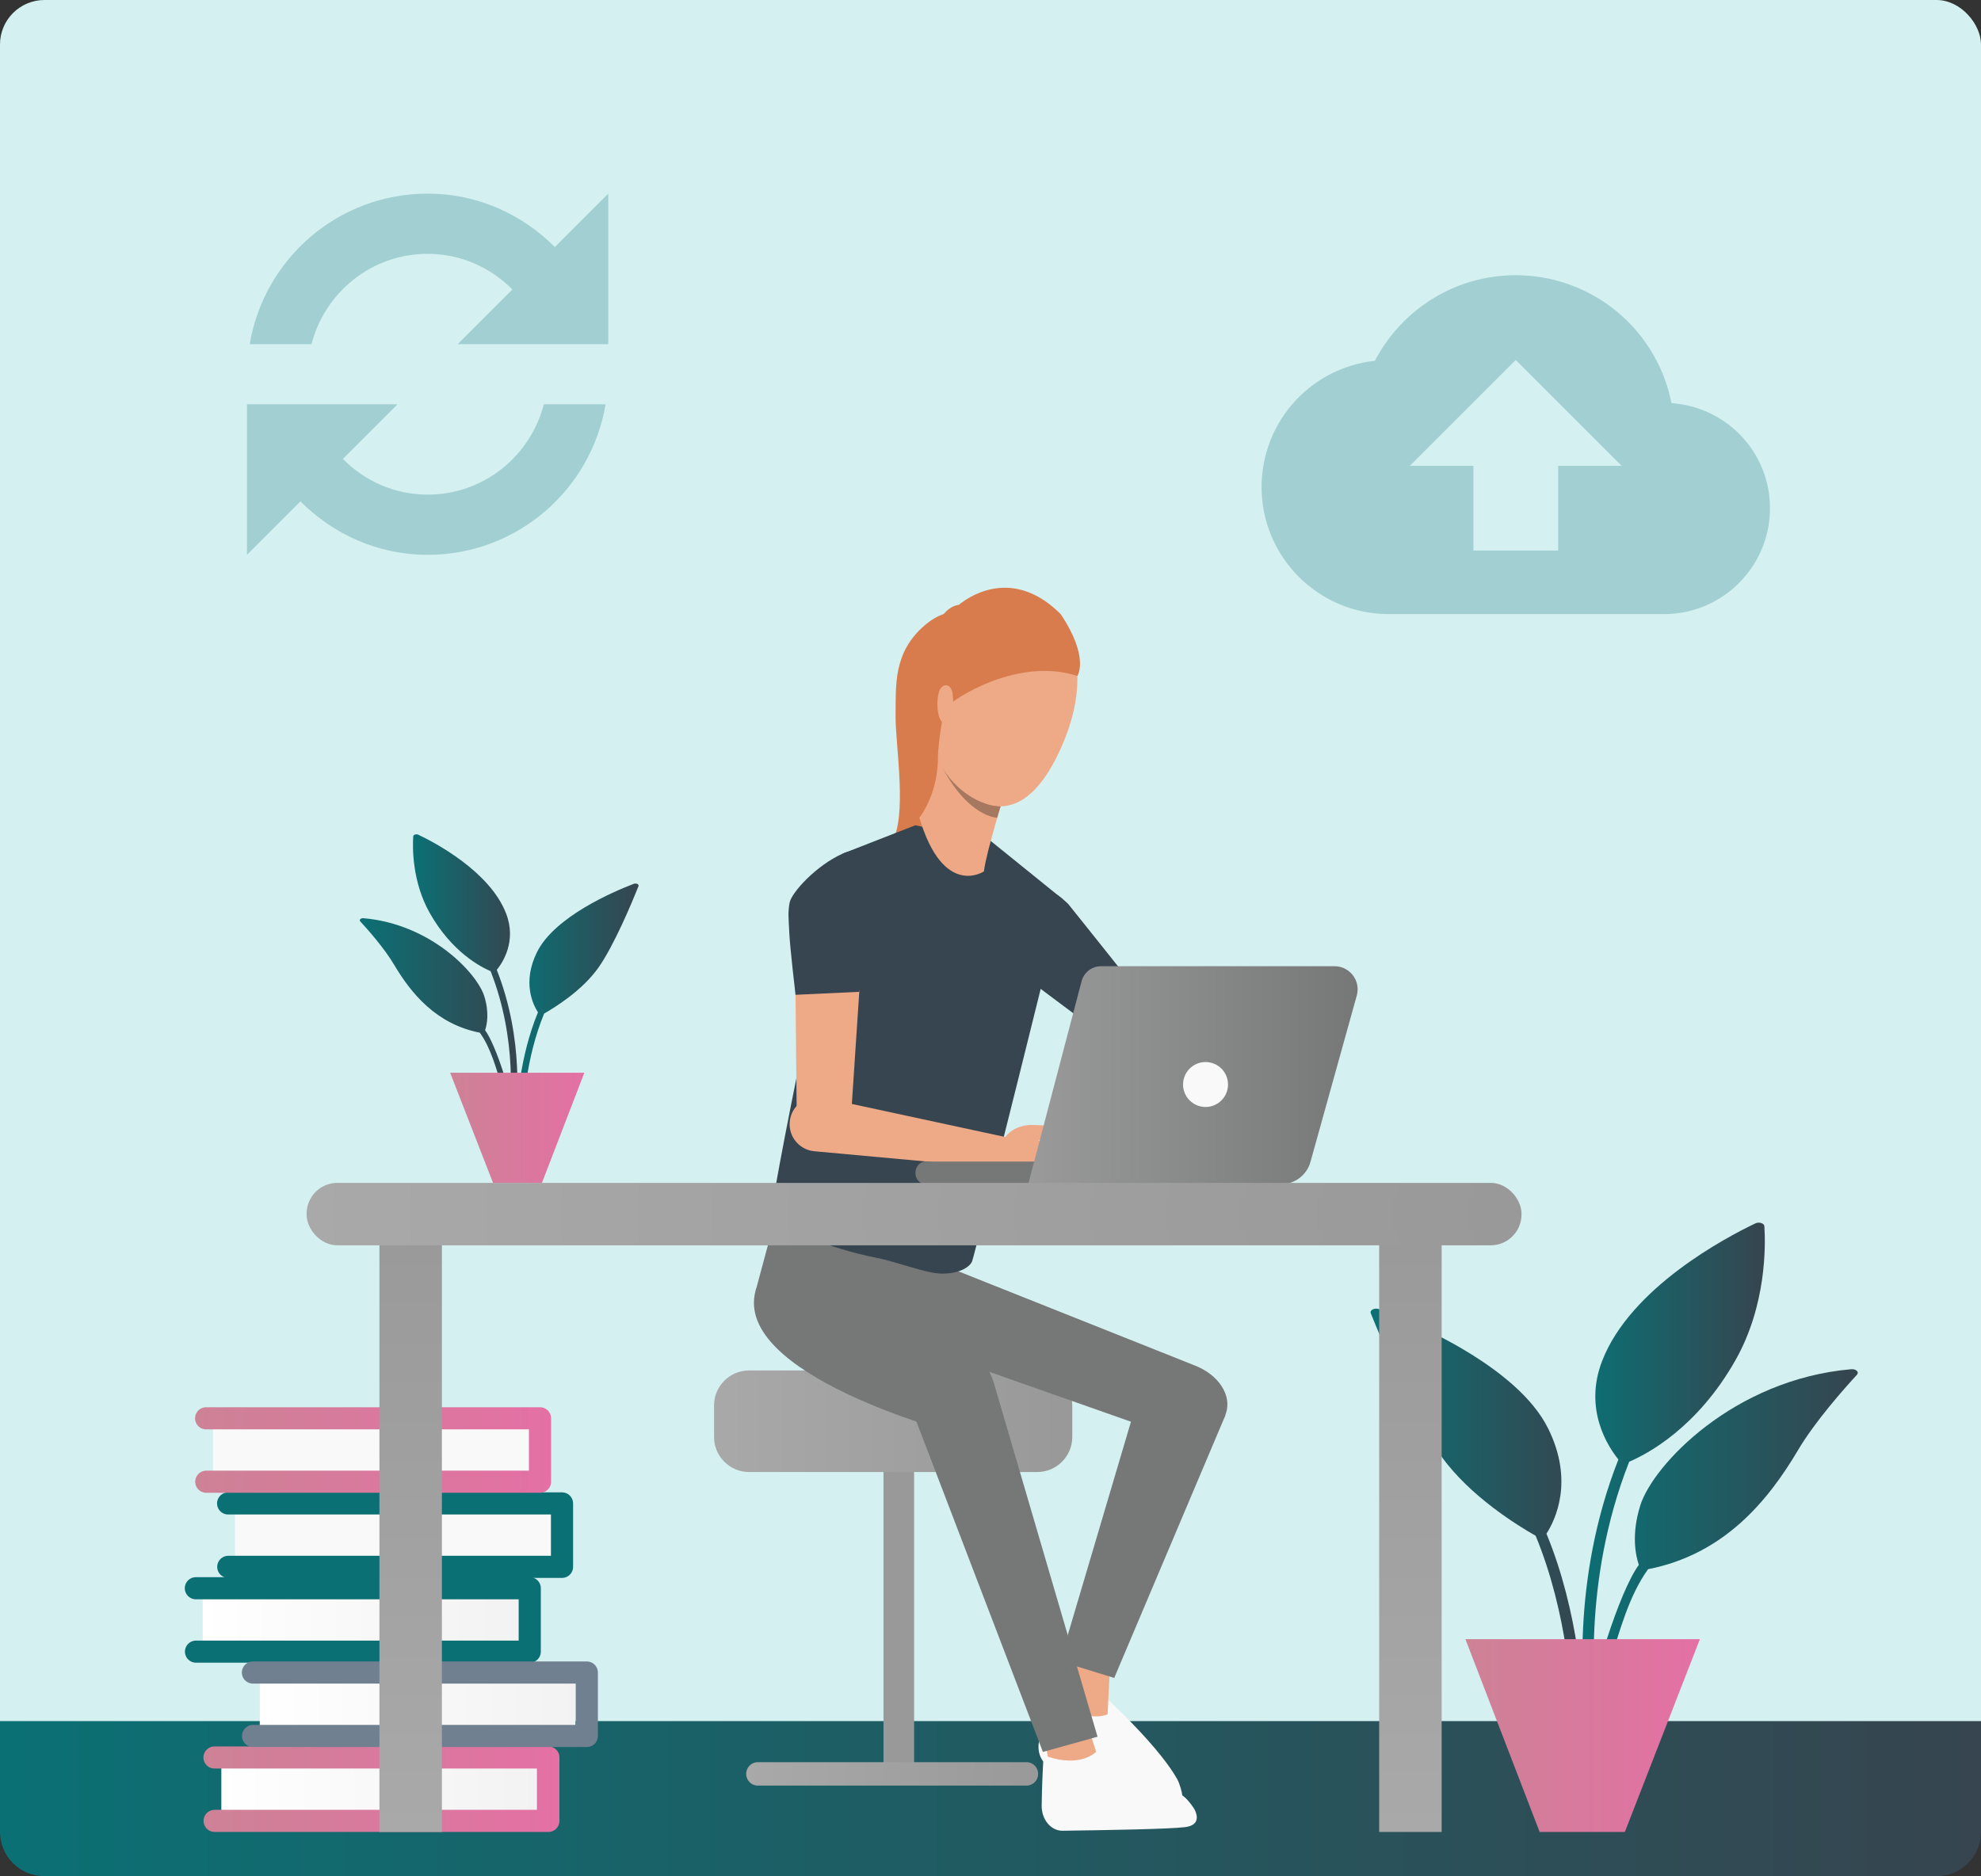 <?xml version="1.0" encoding="UTF-8" standalone="no"?>
<!-- Created with Inkscape (http://www.inkscape.org/) -->

<svg
   xmlns:dc="http://purl.org/dc/elements/1.1/"
   xmlns:cc="http://creativecommons.org/ns#"
   xmlns:rdf="http://www.w3.org/1999/02/22-rdf-syntax-ns#"
   xmlns:svg="http://www.w3.org/2000/svg"
   xmlns="http://www.w3.org/2000/svg"
   xmlns:xlink="http://www.w3.org/1999/xlink"
   xmlns:sodipodi="http://sodipodi.sourceforge.net/DTD/sodipodi-0.dtd"
   xmlns:inkscape="http://www.inkscape.org/namespaces/inkscape"
   width="447.69mm"
   height="424.091mm"
   viewBox="0 0 447.69 424.091"
   version="1.1"
   id="svg3801"
   inkscape:version="0.92.4 (5da689c313, 2019-01-14)"
   sodipodi:docname="modernisation.svg">
  <rect x="0" y="0" width="447.69" height="424.091" fill="#333333" stroke="none"/>
  <defs
     id="defs3795">
    <linearGradient
       id="linearGradient1742"
       inkscape:collect="always">
      <stop
         id="stop1738"
         offset="0"
         style="stop-color:#cd8296;stop-opacity:1;" />
      <stop
         id="stop1740"
         offset="1"
         style="stop-color:#e470a4;stop-opacity:1" />
    </linearGradient>
    <inkscape:path-effect
       only_selected="false"
       apply_with_weight="true"
       apply_no_weight="true"
       helper_size="0"
       steps="2"
       weight="33.333"
       is_visible="true"
       id="path-effect1674"
       effect="bspline" />
    <linearGradient
       inkscape:collect="always"
       id="linearGradient1579">
      <stop
         style="stop-color:#ffffff;stop-opacity:1"
         offset="0"
         id="stop1575" />
      <stop
         style="stop-color:#f2f2f2;stop-opacity:1"
         offset="1"
         id="stop1577" />
    </linearGradient>
    <linearGradient
       inkscape:collect="always"
       id="linearGradient1530">
      <stop
         style="stop-color:#9a9a9a;stop-opacity:1"
         offset="0"
         id="stop1526" />
      <stop
         style="stop-color:#767878;stop-opacity:1"
         offset="1"
         id="stop1528" />
    </linearGradient>
    <linearGradient
       inkscape:collect="always"
       id="linearGradient1479">
      <stop
         style="stop-color:#a9a9a9;stop-opacity:1;"
         offset="0"
         id="stop1475" />
      <stop
         style="stop-color:#999999;stop-opacity:1"
         offset="1"
         id="stop1477" />
    </linearGradient>
    <linearGradient
       inkscape:collect="always"
       id="linearGradient7283">
      <stop
         style="stop-color:#0b7074;stop-opacity:1"
         offset="0"
         id="stop7279" />
      <stop
         style="stop-color:#36454f;stop-opacity:1"
         offset="1"
         id="stop7281" />
    </linearGradient>
    <inkscape:path-effect
       effect="bspline"
       id="path-effect2810-5"
       is_visible="true"
       weight="33.333"
       steps="2"
       helper_size="0"
       apply_no_weight="true"
       apply_with_weight="true"
       only_selected="false" />
    <linearGradient
       inkscape:collect="always"
       xlink:href="#linearGradient7283"
       id="linearGradient945"
       x1="-276.451"
       y1="159.966"
       x2="-241.355"
       y2="159.966"
       gradientUnits="userSpaceOnUse"
       gradientTransform="translate(-17.267,-40.625)" />
    <linearGradient
       inkscape:collect="always"
       xlink:href="#linearGradient7283"
       id="linearGradient953"
       x1="-264.429"
       y1="150.558"
       x2="-240.833"
       y2="150.558"
       gradientUnits="userSpaceOnUse"
       gradientTransform="translate(-17.267,-40.625)" />
    <linearGradient
       inkscape:collect="always"
       xlink:href="#linearGradient7283"
       id="linearGradient961"
       x1="-241.011"
       y1="155.855"
       x2="-213.435"
       y2="155.855"
       gradientUnits="userSpaceOnUse"
       gradientTransform="translate(-17.267,-40.625)" />
    <linearGradient
       inkscape:collect="always"
       xlink:href="#linearGradient7283"
       id="linearGradient997"
       x1="-48.017"
       y1="271.799"
       x2="0.163"
       y2="271.799"
       gradientUnits="userSpaceOnUse"
       gradientTransform="translate(-17.267,-40.625)" />
    <linearGradient
       inkscape:collect="always"
       xlink:href="#linearGradient7283"
       id="linearGradient1005"
       x1="-0.148"
       y1="262.545"
       x2="41.08"
       y2="262.545"
       gradientUnits="userSpaceOnUse"
       gradientTransform="translate(-17.267,-40.625)" />
    <linearGradient
       inkscape:collect="always"
       xlink:href="#linearGradient7283"
       id="linearGradient1013"
       x1="0.764"
       y1="278.982"
       x2="62.086"
       y2="278.982"
       gradientUnits="userSpaceOnUse"
       gradientTransform="translate(-17.267,-40.625)" />
    <linearGradient
       inkscape:collect="always"
       xlink:href="#linearGradient7283"
       id="linearGradient906"
       x1="-375.007"
       y1="392.555"
       x2="72.683"
       y2="392.555"
       gradientUnits="userSpaceOnUse"
       gradientTransform="translate(-0.019,-97.048)" />
    <inkscape:path-effect
       only_selected="false"
       apply_with_weight="true"
       apply_no_weight="true"
       helper_size="0"
       steps="2"
       weight="33.333"
       is_visible="true"
       id="path-effect34818"
       effect="bspline" />
    <linearGradient
       inkscape:collect="always"
       xlink:href="#linearGradient1530"
       id="linearGradient1625"
       x1="-142.657"
       y1="131.981"
       x2="-68.207"
       y2="131.981"
       gradientUnits="userSpaceOnUse" />
    <linearGradient
       inkscape:collect="always"
       xlink:href="#linearGradient1742"
       id="linearGradient1633"
       x1="-43.851"
       y1="281.251"
       x2="9.133"
       y2="281.251"
       gradientUnits="userSpaceOnUse" />
    <linearGradient
       inkscape:collect="always"
       xlink:href="#linearGradient1742"
       id="linearGradient1641"
       x1="-273.294"
       y1="143.891"
       x2="-242.969"
       y2="143.891"
       gradientUnits="userSpaceOnUse" />
    <linearGradient
       inkscape:collect="always"
       xlink:href="#linearGradient1479"
       id="linearGradient1656"
       gradientUnits="userSpaceOnUse"
       x1="-303.038"
       y1="-835.999"
       x2="-161.658"
       y2="-835.999" />
    <linearGradient
       inkscape:collect="always"
       xlink:href="#linearGradient1479"
       id="linearGradient1658"
       gradientUnits="userSpaceOnUse"
       x1="-303.038"
       y1="-835.999"
       x2="-161.658"
       y2="-835.999" />
    <linearGradient
       inkscape:collect="always"
       xlink:href="#linearGradient1479"
       id="linearGradient1660"
       gradientUnits="userSpaceOnUse"
       x1="-303.038"
       y1="-610.066"
       x2="-161.658"
       y2="-610.066" />
    <linearGradient
       inkscape:collect="always"
       xlink:href="#linearGradient1479"
       id="linearGradient1662"
       gradientUnits="userSpaceOnUse"
       x1="-303.038"
       y1="-610.066"
       x2="-161.658"
       y2="-610.066" />
    <linearGradient
       inkscape:collect="always"
       xlink:href="#linearGradient1479"
       id="linearGradient1664"
       gradientUnits="userSpaceOnUse"
       gradientTransform="matrix(0.265,0,0,0.265,660.194,395.514)"
       x1="-5743.804"
       y1="-877.362"
       x2="-4712.239"
       y2="-877.362" />
    <linearGradient
       inkscape:collect="always"
       xlink:href="#linearGradient1479"
       id="linearGradient1666"
       gradientUnits="userSpaceOnUse"
       gradientTransform="matrix(0.265,0,0,0.265,660.194,395.514)"
       x1="-5743.804"
       y1="-877.362"
       x2="-4706.092"
       y2="-877.362" />
    <linearGradient
       inkscape:collect="always"
       xlink:href="#linearGradient1479"
       id="linearGradient1697"
       gradientUnits="userSpaceOnUse"
       x1="-5898.091"
       y1="-566.347"
       x2="-5592.118"
       y2="-566.347"
       gradientTransform="matrix(0.265,0,0,0.265,-1346.88,395.514)" />
    <linearGradient
       inkscape:collect="always"
       xlink:href="#linearGradient1479"
       id="linearGradient1699"
       gradientUnits="userSpaceOnUse"
       x1="-5898.091"
       y1="-566.347"
       x2="-5592.118"
       y2="-566.347"
       gradientTransform="matrix(0.265,0,0,0.265,1346.88,395.514)" />
    <linearGradient
       inkscape:collect="always"
       xlink:href="#linearGradient1479"
       id="linearGradient1701"
       gradientUnits="userSpaceOnUse"
       x1="-5898.091"
       y1="-566.347"
       x2="-5592.118"
       y2="-566.347" />
    <linearGradient
       inkscape:collect="always"
       xlink:href="#linearGradient1479"
       id="linearGradient1712"
       x1="-3716.389"
       y1="-146.303"
       x2="-3467.12"
       y2="-146.303"
       gradientUnits="userSpaceOnUse" />
    <linearGradient
       inkscape:collect="always"
       xlink:href="#linearGradient1742"
       id="linearGradient1736"
       x1="-330.975"
       y1="216.704"
       x2="-250.482"
       y2="216.704"
       gradientUnits="userSpaceOnUse" />
    <linearGradient
       inkscape:collect="always"
       xlink:href="#linearGradient1742"
       id="linearGradient1750"
       x1="-329.089"
       y1="293.37"
       x2="-248.596"
       y2="293.37"
       gradientUnits="userSpaceOnUse" />
    <linearGradient
       inkscape:collect="always"
       xlink:href="#linearGradient1579"
       id="linearGradient1774"
       x1="-329.939"
       y1="255.194"
       x2="-257.13"
       y2="255.194"
       gradientUnits="userSpaceOnUse" />
    <linearGradient
       inkscape:collect="always"
       xlink:href="#linearGradient1579"
       id="linearGradient1782"
       x1="-317.042"
       y1="274.253"
       x2="-244.232"
       y2="274.253"
       gradientUnits="userSpaceOnUse" />
    <linearGradient
       inkscape:collect="always"
       xlink:href="#linearGradient1579"
       id="linearGradient1790"
       x1="-325.731"
       y1="293.452"
       x2="-252.921"
       y2="293.452"
       gradientUnits="userSpaceOnUse" />
  </defs>
  <sodipodi:namedview
     id="base"
     pagecolor="#ffffff"
     bordercolor="#666666"
     borderopacity="1.0"
     inkscape:pageopacity="0.0"
     inkscape:pageshadow="2"
     inkscape:zoom="0.35000001"
     inkscape:cx="927.16101"
     inkscape:cy="570.88207"
     inkscape:document-units="mm"
     inkscape:current-layer="layer1"
     showgrid="false"
     fit-margin-top="0"
     fit-margin-left="0"
     fit-margin-right="0"
     fit-margin-bottom="0"
     inkscape:window-width="1920"
     inkscape:window-height="991"
     inkscape:window-x="-9"
     inkscape:window-y="-9"
     inkscape:window-maximized="1"
     inkscape:object-paths="true"
     inkscape:snap-intersection-paths="true"
     inkscape:snap-smooth-nodes="true"
     inkscape:snap-midpoints="true"
     showguides="true"
     inkscape:guide-bbox="true" />
  <g
     inkscape:label="Ebene 1"
     inkscape:groupmode="layer"
     id="layer1"
     transform="translate(375.025,111.057)">
    <rect
       style="opacity:1;fill:#d4f0f1;fill-opacity:1;stroke:none;stroke-width:3.05;stroke-linecap:round;stroke-miterlimit:4;stroke-dasharray:none;stroke-opacity:1"
       id="rect2535"
       width="447.69"
       height="402.394"
       x="-375.025"
       y="-111.057"
       ry="10.05" />
    <path
       inkscape:connector-curvature="0"
       style="opacity:1;fill:url(#linearGradient906);fill-opacity:1;stroke:none;stroke-width:0.9;stroke-linecap:round;stroke-miterlimit:4;stroke-dasharray:none;stroke-opacity:1"
       d="m -375.025,277.981 v 10.05 4.32 10.633 c 0,5.568 4.482,10.05 10.05,10.05 H 62.615 c 5.568,0 10.05,-4.483 10.05,-10.05 v -10.633 -4.32 -10.05 H 62.615 -364.976 Z"
       id="rect898" />
    <rect
       ry="0"
       y="288.093"
       x="-325.006"
       height="10.72"
       width="71.36"
       id="rect3982"
       style="opacity:1;fill:url(#linearGradient1790);fill-opacity:1;stroke:none;stroke-width:1.45;stroke-linecap:round;stroke-linejoin:round;stroke-miterlimit:4;stroke-dasharray:none;stroke-dashoffset:0;stroke-opacity:1" />
    <path
       style="fill:none;stroke:url(#linearGradient1750);stroke-width:5;stroke-linecap:round;stroke-linejoin:round;stroke-miterlimit:4;stroke-dasharray:none;stroke-opacity:1"
       d="m -326.554,286.204 h 75.458 v 14.334 h -75.425"
       id="path34085"
       inkscape:connector-curvature="0" />
    <rect
       style="opacity:1;fill:#f9f9f9;fill-opacity:1;stroke:none;stroke-width:1.45;stroke-linecap:round;stroke-linejoin:round;stroke-miterlimit:4;stroke-dasharray:none;stroke-dashoffset:0;stroke-opacity:1"
       id="rect34091"
       width="71.36"
       height="10.72"
       x="-321.923"
       y="230.669"
       ry="0" />
    <path
       inkscape:connector-curvature="0"
       id="path34093"
       d="m -323.471,228.78 h 75.458 v 14.334 h -75.425"
       style="fill:none;stroke:#0b7074;stroke-width:5;stroke-linecap:round;stroke-linejoin:round;stroke-miterlimit:4;stroke-dasharray:none;stroke-opacity:1" />
    <rect
       style="opacity:1;fill:#f9f9f9;fill-opacity:1;stroke:none;stroke-width:1.45;stroke-linecap:round;stroke-linejoin:round;stroke-miterlimit:4;stroke-dasharray:none;stroke-dashoffset:0;stroke-opacity:1"
       id="rect34103"
       width="71.36"
       height="10.72"
       x="-326.891"
       y="211.426"
       ry="0" />
    <path
       inkscape:connector-curvature="0"
       id="path34105"
       d="m -328.44,209.537 h 75.458 v 14.334 h -75.425"
       style="fill:none;stroke:url(#linearGradient1736);stroke-width:5;stroke-linecap:round;stroke-linejoin:round;stroke-miterlimit:4;stroke-dasharray:none;stroke-opacity:1" />
    <rect
       ry="0"
       y="249.834"
       x="-329.214"
       height="10.72"
       width="71.36"
       id="rect34109"
       style="opacity:1;fill:url(#linearGradient1774);fill-opacity:1;stroke:none;stroke-width:1.45;stroke-linecap:round;stroke-linejoin:round;stroke-miterlimit:4;stroke-dasharray:none;stroke-dashoffset:0;stroke-opacity:1" />
    <path
       style="fill:none;stroke:#0b7074;stroke-width:5;stroke-linecap:round;stroke-linejoin:round;stroke-miterlimit:4;stroke-dasharray:none;stroke-opacity:1"
       d="m -330.763,247.946 h 75.458 v 14.334 h -75.425"
       id="path34111"
       inkscape:connector-curvature="0" />
    <rect
       style="opacity:1;fill:url(#linearGradient1782);fill-opacity:1;stroke:none;stroke-width:1.45;stroke-linecap:round;stroke-linejoin:round;stroke-miterlimit:4;stroke-dasharray:none;stroke-dashoffset:0;stroke-opacity:1"
       id="rect34115"
       width="71.36"
       height="10.72"
       x="-316.317"
       y="268.893"
       ry="0" />
    <path
       inkscape:connector-curvature="0"
       id="path34117"
       d="m -317.865,267.004 h 75.458 v 14.334 h -75.425"
       style="fill:none;stroke:#708090;stroke-width:5;stroke-linecap:round;stroke-linejoin:round;stroke-miterlimit:4;stroke-dasharray:none;stroke-opacity:1" />
    <rect
       id="rect2108"
       height="74.807"
       width="6.917"
       style="fill:url(#linearGradient1697);fill-opacity:1;stroke-width:0.363"
       y="216.531"
       x="168.447"
       transform="scale(-1,1)" />
    <path
       inkscape:connector-curvature="0"
       id="path2116"
       d="m -213.656,213.772 c 0,4.348 3.557,7.906 7.906,7.906 h 65.144 c 4.348,0 7.906,-3.557 7.906,-7.906 v -7.148 c 0,-4.348 -3.557,-7.906 -7.906,-7.906 h -65.144 c -4.348,0 -7.906,3.557 -7.906,7.906 z"
       style="fill:url(#linearGradient1699);fill-opacity:1;stroke-width:0.363" />
    <path
       style="fill:url(#linearGradient1701);fill-opacity:1;stroke:url(#linearGradient1712);stroke-width:20;stroke-linecap:round;stroke-linejoin:miter;stroke-miterlimit:4;stroke-dasharray:none;stroke-opacity:1"
       d="m -3706.247,-146.303 c 76.329,0 152.657,0 228.984,0"
       id="path2808"
       inkscape:connector-curvature="0"
       inkscape:path-effect="#path-effect2810-5"
       inkscape:original-d="m -3706.2471,-146.30294 c 76.3291,-0.001 152.6573,-0.001 228.9844,0"
       transform="matrix(0.265,0,0,0.265,778.412,328.682)" />
    <path
       inkscape:connector-curvature="0"
       id="path53493-6"
       d="m -184.68,187.338 72.855,25.65 c 6.068,1.982 12.349,-0.098 13.858,-4.588 v 0 c 1.366,-4.066 -1.674,-8.728 -7.044,-10.802 l -65.388,-26.052 c -7.693,-2.972 -16.096,-0.487 -18.053,5.337 v 0 c -1.778,5.294 -3.378,8.118 3.773,10.454 z"
       style="fill:#767878;fill-opacity:1;stroke-width:1.132"
       sodipodi:nodetypes="ccccccccc" />
    <path
       style="fill:#d87c4d;fill-opacity:1;stroke-width:0.253"
       d="m -153.159,29.455 c 0,0 -5.606,-5.386 -12.841,0.793 -7.234,6.179 -6.541,13.628 -6.629,20.44 -0.087,6.755 2.806,22.823 -0.971,28.904 -3.777,6.081 -1.283,10.129 -1.283,10.129 0,0 18.901,9.026 22.49,-21.373 3.589,-30.4 -0.766,-38.892 -0.766,-38.892 z"
       id="path36447-1"
       inkscape:connector-curvature="0" />
    <polygon
       transform="matrix(-0.932,-0.184,-0.233,1.182,53.147,22.699)"
       id="polygon1257-6-7-4"
       points="231.664,146.788 233.667,170.059 188.843,170.059 189.274,146.788 "
       style="fill:#767878;fill-opacity:1" />
    <path
       style="fill:#36454f;fill-opacity:1;stroke-width:1.226"
       d="m -168.179,75.489 -16.389,6.402 c 0,0 -17.509,82.582 -16.185,83.202 1.325,0.62 5.298,2.478 9.265,3.952 3.967,1.474 9.252,3.182 14.299,4.162 5.047,0.979 11.44,3.607 15.042,3.627 3.602,0.02 6.174,-1.283 6.807,-2.777 0.633,-1.493 20.533,-81.822 20.533,-81.822 l -16.617,-13.438 -8.296,-1.477 z"
       id="use1340-2-1"
       inkscape:connector-curvature="0"
       sodipodi:nodetypes="cczzzzzcccc" />
    <g
       id="g39735-4"
       transform="matrix(-0.26,-0.051,-0.051,0.26,-1153.48,459.494)">
      <path
         inkscape:connector-curvature="0"
         id="path36451-1"
         d="m -3439.712,-2179.456 c 0,0 5.644,51.899 4.465,68.794 0,0 29.395,29.459 62.831,-34.386 0,0 -14.069,-26.315 -3.479,-62.172 10.59,-35.858 -63.817,27.764 -63.817,27.764 z"
         style="fill:#eea886;stroke-width:0.956" />
      <path
         inkscape:connector-curvature="0"
         id="path36453-7"
         d="m -3438.548,-2168.035 1.039,10.222 c 0,0 23.298,4.558 53.872,-32.733 0,0 -21.67,26.434 -54.911,22.511 z"
         style="fill:#a77860;stroke-width:0.956" />
      <path
         inkscape:connector-curvature="0"
         id="path36455-3"
         d="m -3432.618,-2167.279 c -9.204,-0.339 -34.897,-3.342 -47.574,-62.536 -15.486,-72.315 18.733,-109.821 48.033,-116.771 29.299,-6.952 56.323,3.235 71.327,41.031 0,0 10.966,29.47 -6.832,81.965 -17.797,52.496 -55.097,56.673 -64.954,56.311 z"
         style="fill:#eea987;stroke-width:0.956" />
      <path
         inkscape:connector-curvature="0"
         id="path36457-9"
         d="m -3481.37,-2289.643 c 0,0 -7.472,-17.154 23.964,-48.934 44.748,-30.173 76.086,-4.232 87.004,8.925 0,0 15.661,3.598 16.155,33.306 0.494,29.709 20.469,74.543 -23.369,95.805 0,0 4.177,-33.913 0.317,-41.668 -3.861,-7.755 -51.119,-53.925 -104.07,-47.434 z"
         style="fill:#d87c4d;fill-opacity:1;stroke-width:0.956"
         sodipodi:nodetypes="cccsccc" />
      <path
         inkscape:connector-curvature="0"
         id="path36459-3"
         d="m -3379.454,-2255.381 c 1.984,-5.141 7.392,-7.215 10.369,-1.7 2.976,5.514 -0.568,26.896 -8.509,29.234 -7.941,2.339 -5.881,-17.113 -1.86,-27.534 z"
         style="fill:#eea987;stroke-width:0.956" />
    </g>
    <path
       inkscape:connector-curvature="0"
       id="path53483-7"
       d="m -146.86,104.958 c 8.462,7.512 27.983,25.017 36.586,32.735 2.372,2.128 5.982,2.073 8.288,-0.124 v 0 c 2.446,-2.331 2.535,-6.203 0.198,-8.643 l -34.329,-35.839 c -3.39,-3.125 -8.713,-2.746 -11.628,0.826 v 0 c -2.712,3.325 -2.323,8.196 0.886,11.046 z"
       style="fill:#eea987;fill-opacity:1;stroke-width:1.205" />
    <path
       sodipodi:nodetypes="cccccczzzc"
       inkscape:connector-curvature="0"
       d="m -135.986,91.275 c -2.42,-1.518 -11.047,-1.814 -13.865,2.729 -2.5,4.03 -1.486,9.316 2.153,12.579 l -0.005,0.011 16.464,12.31 9.226,-11.091 c 0,0 -11.251,-14.135 -11.589,-14.516 -0.337,-0.381 -1.928,-1.731 -2.385,-2.016 -0.456,-0.286 1.417,1.529 -1.004,0.011 z"
       id="path53485-0"
       style="fill:#36454f;fill-opacity:1;stroke-width:1.205" />
    <g
       id="g2965"
       transform="matrix(0.23,0.131,-0.131,0.23,937.907,1077.878)">
      <path
         inkscape:connector-curvature="0"
         id="path53454-3"
         d="m -5302.884,-1039.654 c -4.032,6.144 -3.844,10.363 -3.844,10.363 v 0 c -5.979,2.392 -8.724,9.317 -6.009,15.155 l 1.921,4.135 c 2.512,5.402 8.803,7.902 14.34,5.696 l 0.324,-0.108 c 0,0 17.032,-1.749 34.961,-11.889 23.167,-13.101 27.856,-30 23.248,-36.877 -4.355,-6.496 -32.434,7.548 -42.92,12.633 l 6.861,-10.659 c 0.869,-1.351 0.761,-3.115 -0.27,-4.35 -1.11,-1.329 -2.992,-1.704 -4.527,-0.909 l -12.163,6.331 c -4.764,2.481 -8.969,6.005 -11.916,10.497 z"
         style="fill:#eea987;fill-opacity:1;stroke-width:4.553" />
      <path
         inkscape:connector-curvature="0"
         id="path53456-5"
         d="m -5306.733,-1029.29 -152.26,48.016 c -13.423,4.164 -20.09,19.217 -14.152,31.958 v 0 c 5.365,11.511 18.979,16.57 30.555,11.356 l 146.109,-66.344 z"
         style="fill:#eea987;fill-opacity:1;stroke-width:4.553" />
    </g>
    <path
       sodipodi:nodetypes="ccccccccc"
       style="fill:#eea987;fill-opacity:1;stroke-width:1.205"
       d="m -195.494,92.867 c 0.166,11.314 0.421,37.533 0.531,49.089 0.03,3.186 2.506,5.814 5.684,6.033 v 0 c 3.37,0.232 6.289,-2.316 6.512,-5.687 l 3.283,-49.519 c 0.018,-4.611 -3.853,-8.283 -8.456,-8.024 l 0.369,5.113 c -4.284,0.242 -7.986,-1.296 -7.922,2.995 z"
       id="path53458-1"
       inkscape:connector-curvature="0" />
    <path
       style="fill:#36454f;fill-opacity:1;stroke-width:1.205"
       id="path53460-8"
       d="m -178.058,91.659 c -1.026,-5.62 -0.521,-12.41 -6.509,-9.768 -5.988,2.642 -11.633,8.849 -12.026,11.149 -0.393,2.299 -0.221,3.193 -0.064,6.663 0.157,3.469 1.414,14.104 1.414,14.104 l 14.411,-0.676 2.892,-18.348 c 0.107,-1.012 0.073,-2.061 -0.121,-3.12 z"
       inkscape:connector-curvature="0"
       sodipodi:nodetypes="czzzccccc" />
    <path
       sodipodi:nodetypes="ccczzzacc"
       inkscape:connector-curvature="0"
       id="path53511-3"
       d="m -133.554,266.821 c 0,0 -3.468,7.284 -6.341,14.667 -1.123,2.886 -0.018,6.031 2.406,6.911 8.237,2.993 22.363,8.069 26.117,9.007 3.754,0.938 3.528,-2.1 3.516,-2.694 -0.013,-0.595 0.011,0.498 0,0 -0.011,-0.498 -0.533,-2.547 -1.126,-3.603 -4.957,-8.828 -19.664,-21.669 -19.664,-21.669 z"
       style="fill:#f9f9f9;fill-opacity:1;stroke-width:0.216" />
    <path
       inkscape:connector-curvature="0"
       id="path36623-6"
       d="m -133.584,264.143 -1.724,9.459 c 0,0 5.333,4.813 10.588,2.857 l 0.55,-10.963 z"
       style="fill:#eea987;fill-opacity:1;stroke-width:0.237" />
    <path
       sodipodi:nodetypes="ccccccc"
       style="fill:#767878;fill-opacity:1;stroke-width:1.222"
       d="m -98.093,208.848 -25.125,59.373 -12.251,-3.769 18.64,-62.951 c 7.886,-0.913 1.711,-2.703 6.829,-0.809 l -0.561,-1.682 c 5.277,1.954 9.723,3.243 12.468,9.838 z"
       id="path53497-7"
       inkscape:connector-curvature="0" />
    <g
       id="g2774"
       transform="matrix(0.259,0.055,-0.055,0.259,878.013,692.296)">
      <path
         sodipodi:nodetypes="ccczzzacc"
         inkscape:connector-curvature="0"
         id="path36553-1"
         d="m -4079.291,-721.1 c 0,0 3.835,30.25 9.764,59.6 2.318,11.471 12.25,19.221 21.76,17.075 32.31,-7.292 87.606,-19.972 101.464,-24.65 13.857,-4.678 6.939,-13.881 5.685,-15.747 -1.254,-1.866 1.05,1.563 0,0 -1.05,-1.563 -6.895,-7.013 -10.935,-9.161 -33.788,-17.966 -106.778,-28.796 -106.778,-28.796 z"
         style="fill:#f9f9f9;fill-opacity:1;stroke-width:0.816" />
      <path
         inkscape:connector-curvature="0"
         id="path36555-6"
         d="m -4086.959,-737.363 13.819,33.608 c 0,0 26.788,4.424 39.514,-12.521 l -20.623,-35.996 z"
         style="fill:#eea987;fill-opacity:1;stroke-width:0.895" />
    </g>
    <path
       sodipodi:nodetypes="ccccccc"
       style="fill:#767878;fill-opacity:1;stroke-width:1.222"
       d="m -168.748,208.124 29.409,76.828 12.347,-3.444 -23.482,-80.131 c -1.846,-6.039 -7.606,-9.556 -12.771,-7.798 l -5.549,-6.738 c -5.326,1.813 -2.3,15.218 0.047,21.283 z"
       id="path53495-4"
       inkscape:connector-curvature="0" />
    <path
       sodipodi:nodetypes="sccccccccs"
       style="fill:#767878;fill-opacity:1;stroke-width:1.132"
       d="m -204.277,180.708 c -5.12,19.043 44.949,32.213 44.949,32.213 4.66,4.362 7.863,15.043 11.129,11.612 v 0 c 2.957,-3.107 2.173,-8.617 -1.815,-12.768 l -38.112,-40 c -5.715,-5.947 -2.111,1.51 -6.347,5.961 l -2.634,-9.972 c -3.85,4.045 20.914,28.584 7.975,12.717 0,0 -13.417,-6.184 -15.144,0.237 z"
       id="path2776"
       inkscape:connector-curvature="0" />
    <path
       style="fill:#767878;fill-opacity:1;stroke-width:1.287"
       d="m -165.865,156.618 h 28.542 v -5.118 h -28.542 c -1.262,0 -2.286,1.145 -2.286,2.56 v 0 c 0,1.412 1.024,2.558 2.286,2.558 z"
       id="path805"
       inkscape:connector-curvature="0" />
    <path
       inkscape:connector-curvature="0"
       id="path807"
       d="m -142.657,156.618 h 57.15 c 3.092,0 5.807,-2.061 6.636,-5.04 l 10.47,-37.614 c 0.925,-3.325 -1.575,-6.618 -5.027,-6.618 H -126.2 c -2.064,0 -3.869,1.392 -4.394,3.388 z"
       style="fill:url(#linearGradient1625);fill-opacity:1;stroke-width:1.216" />
    <path
       inkscape:connector-curvature="0"
       id="path809"
       d="m -107.662,134.086 c 0,2.805 2.274,5.079 5.079,5.079 2.805,0 5.079,-2.274 5.079,-5.079 0,-2.805 -2.274,-5.079 -5.079,-5.079 -2.805,0 -5.079,2.274 -5.079,5.079 z"
       style="fill:#f9f9f9;fill-opacity:1;stroke-width:1.216" />
    <path
       inkscape:connector-curvature="0"
       id="path34192"
       d="m -265.398,121.801 c 0.413,-1.218 0.992,-3.917 -0.188,-7.682 -1.637,-5.223 -12.078,-16.316 -27.301,-17.623 -0.606,-0.052 -1.04,0.373 -0.727,0.712 1.612,1.748 5.419,6.028 7.619,9.746 3.893,6.578 9.577,13.492 19.4,15.413 2.488,3.451 3.666,7.96 5.074,12.475 1.332,7.476 1.13,7.364 1.529,7.345 v 0 c 0.406,-0.019 1.404,-0.02 1.369,-0.283 -0.662,-4.904 -4.173,-16.533 -6.779,-20.104 z"
       style="fill:url(#linearGradient945);fill-opacity:1;stroke-width:1.118"
       sodipodi:nodetypes="cccccccccccc" />
    <path
       inkscape:connector-curvature="0"
       id="path34194"
       d="m -231.805,88.726 c -4.515,1.728 -17.886,7.409 -21.862,15.435 -3.36,6.781 -0.946,11.802 0.216,13.613 -4.236,10.244 -4.762,21.162 -4.826,23.55 -0.014,0.264 0.323,0.477 0.732,0.477 v 0 c 0.399,0 0.725,-0.204 0.732,-0.461 0.061,-2.342 0.576,-13.169 4.762,-23.298 2.271,-1.284 8.506,-5.106 12.199,-10.283 3.608,-5.058 7.8,-15.195 9.126,-18.508 0.164,-0.409 -0.516,-0.74 -1.079,-0.525 z"
       style="opacity:1;fill:url(#linearGradient961);fill-opacity:1;stroke-width:1.118" />
    <path
       inkscape:connector-curvature="0"
       id="path34196"
       d="m -281.637,77.99 c 0.025,-0.379 0.688,-0.587 1.161,-0.361 3.752,1.789 16.135,8.29 19.816,17.777 2.435,6.279 -0.758,11.117 -2.096,12.766 6.257,15.871 4.54,30.894 4.133,33.734 -0.037,0.264 -0.403,0.454 -0.812,0.423 h -0.002 c -0.395,-0.03 -0.681,-0.254 -0.644,-0.51 0.396,-2.766 2.11,-17.64 -4.071,-33.356 -2.288,-0.972 -8.784,-4.359 -13.747,-13.136 -4.001,-7.076 -3.903,-14.799 -3.74,-17.337 z"
       style="fill:url(#linearGradient953);fill-opacity:1;stroke-width:1.118" />
    <path
       style="fill:url(#linearGradient1641);fill-opacity:1;stroke:none;stroke-width:0.291px;stroke-linecap:butt;stroke-linejoin:miter;stroke-opacity:1"
       d="m -263.589,156.36 -9.705,-24.938 h 30.324 l -9.599,24.938 z"
       id="path34200"
       inkscape:connector-curvature="0"
       sodipodi:nodetypes="ccccc" />
    <path
       sodipodi:nodetypes="cccccccccccc"
       style="fill:url(#linearGradient1013);fill-opacity:1;stroke-width:1.954"
       d="m -4.663,242.655 c -0.722,-2.128 -1.733,-6.843 0.328,-13.423 2.86,-9.125 21.102,-28.507 47.701,-30.791 1.059,-0.091 1.818,0.652 1.271,1.244 -2.816,3.055 -9.467,10.533 -13.312,17.029 -6.802,11.492 -16.733,23.574 -33.896,26.93 -4.347,6.03 -6.406,13.908 -8.866,21.797 -2.328,13.062 -1.974,12.866 -2.671,12.833 v 0 c -0.71,-0.033 -2.453,-0.035 -2.392,-0.494 1.157,-8.568 7.291,-28.886 11.845,-35.126 z"
       id="path34180"
       inkscape:connector-curvature="0" />
    <path
       style="opacity:1;fill:url(#linearGradient997);fill-opacity:1;stroke-width:1.954"
       d="m -63.357,184.866 c 7.888,3.019 31.25,12.945 38.197,26.968 5.871,11.847 1.652,20.621 -0.377,23.784 7.402,17.899 8.32,36.974 8.432,41.148 0.024,0.462 -0.564,0.834 -1.278,0.834 v 0 c -0.697,0 -1.266,-0.357 -1.278,-0.806 -0.107,-4.092 -1.006,-23.008 -8.32,-40.706 -3.968,-2.243 -14.862,-8.921 -21.314,-17.967 -6.303,-8.838 -13.628,-26.549 -15.946,-32.338 -0.287,-0.715 0.902,-1.293 1.886,-0.917 z"
       id="path34182"
       inkscape:connector-curvature="0" />
    <path
       style="fill:url(#linearGradient1005);fill-opacity:1;stroke-width:1.954"
       d="m 23.711,166.107 c -0.044,-0.663 -1.203,-1.026 -2.029,-0.631 -6.556,3.126 -28.191,14.484 -34.623,31.061 -4.255,10.971 1.324,19.424 3.662,22.305 -10.933,27.73 -7.932,53.978 -7.222,58.94 0.066,0.462 0.705,0.793 1.419,0.74 h 0.003 c 0.69,-0.052 1.191,-0.444 1.125,-0.891 -0.693,-4.833 -3.686,-30.821 7.113,-58.28 3.997,-1.698 15.348,-7.616 24.018,-22.952 6.991,-12.363 6.819,-25.857 6.534,-30.291 z"
       id="path34184"
       inkscape:connector-curvature="0" />
    <path
       sodipodi:nodetypes="ccccc"
       inkscape:connector-curvature="0"
       id="path34188"
       d="M -7.823,303.038 9.133,259.465 h -52.983 l 16.771,43.572 z"
       style="fill:url(#linearGradient1633);fill-opacity:1;stroke:none;stroke-width:0.509px;stroke-linecap:butt;stroke-linejoin:miter;stroke-opacity:1" />
    <g
       transform="matrix(0,6.804,-6.804,0,-223.948,-80.899)"
       style="fill:#0c7074;fill-opacity:0.251;stroke:none"
       id="use36477">
      <title
         id="title3537">refresh</title>
      <path
         d="M 3.775,3.775 C 2.688,4.859 2,6.343 2,8 c 0,2.972 2.164,5.433 5,5.91 V 11.858 C 5.278,11.412 4,9.861 4,8 4,6.895 4.458,5.905 5.185,5.185 L 7,7 V 2 H 2 Z M 14,8 C 14,5.028 11.836,2.567 9,2.09 v 2.052 c 1.722,0.446 3,1.997 3,3.858 0,1.105 -0.458,2.095 -1.185,2.815 L 9.145,9.145 C 9.052,9.052 9,9 9,9 v 5 h 5 C 14,14 13.19,13.19 12.225,12.225 13.312,11.14 14,9.657 14,8 Z"
         id="path3539"
         inkscape:connector-curvature="0" />
    </g>
    <g
       id="use34459-9"
       style="fill:#0c7074;fill-opacity:0.251;stroke:none"
       transform="matrix(4.787,0,0,4.787,-89.915,-67.99)">
      <path
         inkscape:connector-curvature="0"
         id="path3551"
         d="M 19.35,10.04 A 7.49,7.49 0 0 0 12,4 C 9.11,4 6.6,5.64 5.35,8.04 A 5.994,5.994 0 0 0 0,14 c 0,3.31 2.69,6 6,6 h 13 c 2.76,0 5,-2.24 5,-5 0,-2.64 -2.05,-4.78 -4.65,-4.96 z M 14,13 v 4 H 10 V 13 H 7 l 5,-5 5,5 z" />
    </g>
    <g
       id="g1654"
       transform="translate(553.782)">
      <rect
         transform="rotate(-90)"
         style="opacity:1;fill:url(#linearGradient1656);fill-opacity:1;stroke:url(#linearGradient1658);stroke-width:3.253;stroke-linecap:round;stroke-miterlimit:4;stroke-dasharray:none;stroke-dashoffset:0;stroke-opacity:1"
         id="rect1648"
         width="138.127"
         height="10.862"
         x="-301.411"
         y="-841.43"
         ry="0" />
      <rect
         ry="0"
         y="-615.497"
         x="-301.411"
         height="10.862"
         width="138.127"
         id="rect1650"
         style="opacity:1;fill:url(#linearGradient1660);fill-opacity:1;stroke:url(#linearGradient1662);stroke-width:3.253;stroke-linecap:round;stroke-miterlimit:4;stroke-dasharray:none;stroke-dashoffset:0;stroke-opacity:1"
         transform="rotate(-90)" />
      <rect
         ry="5.341"
         y="157.948"
         x="-857.894"
         height="10.862"
         width="271.308"
         id="rect1652"
         style="opacity:1;fill:url(#linearGradient1664);fill-opacity:1;stroke:url(#linearGradient1666);stroke-width:3.253;stroke-linecap:round;stroke-miterlimit:4;stroke-dasharray:none;stroke-dashoffset:0;stroke-opacity:1" />
    </g>
  </g>
</svg>

